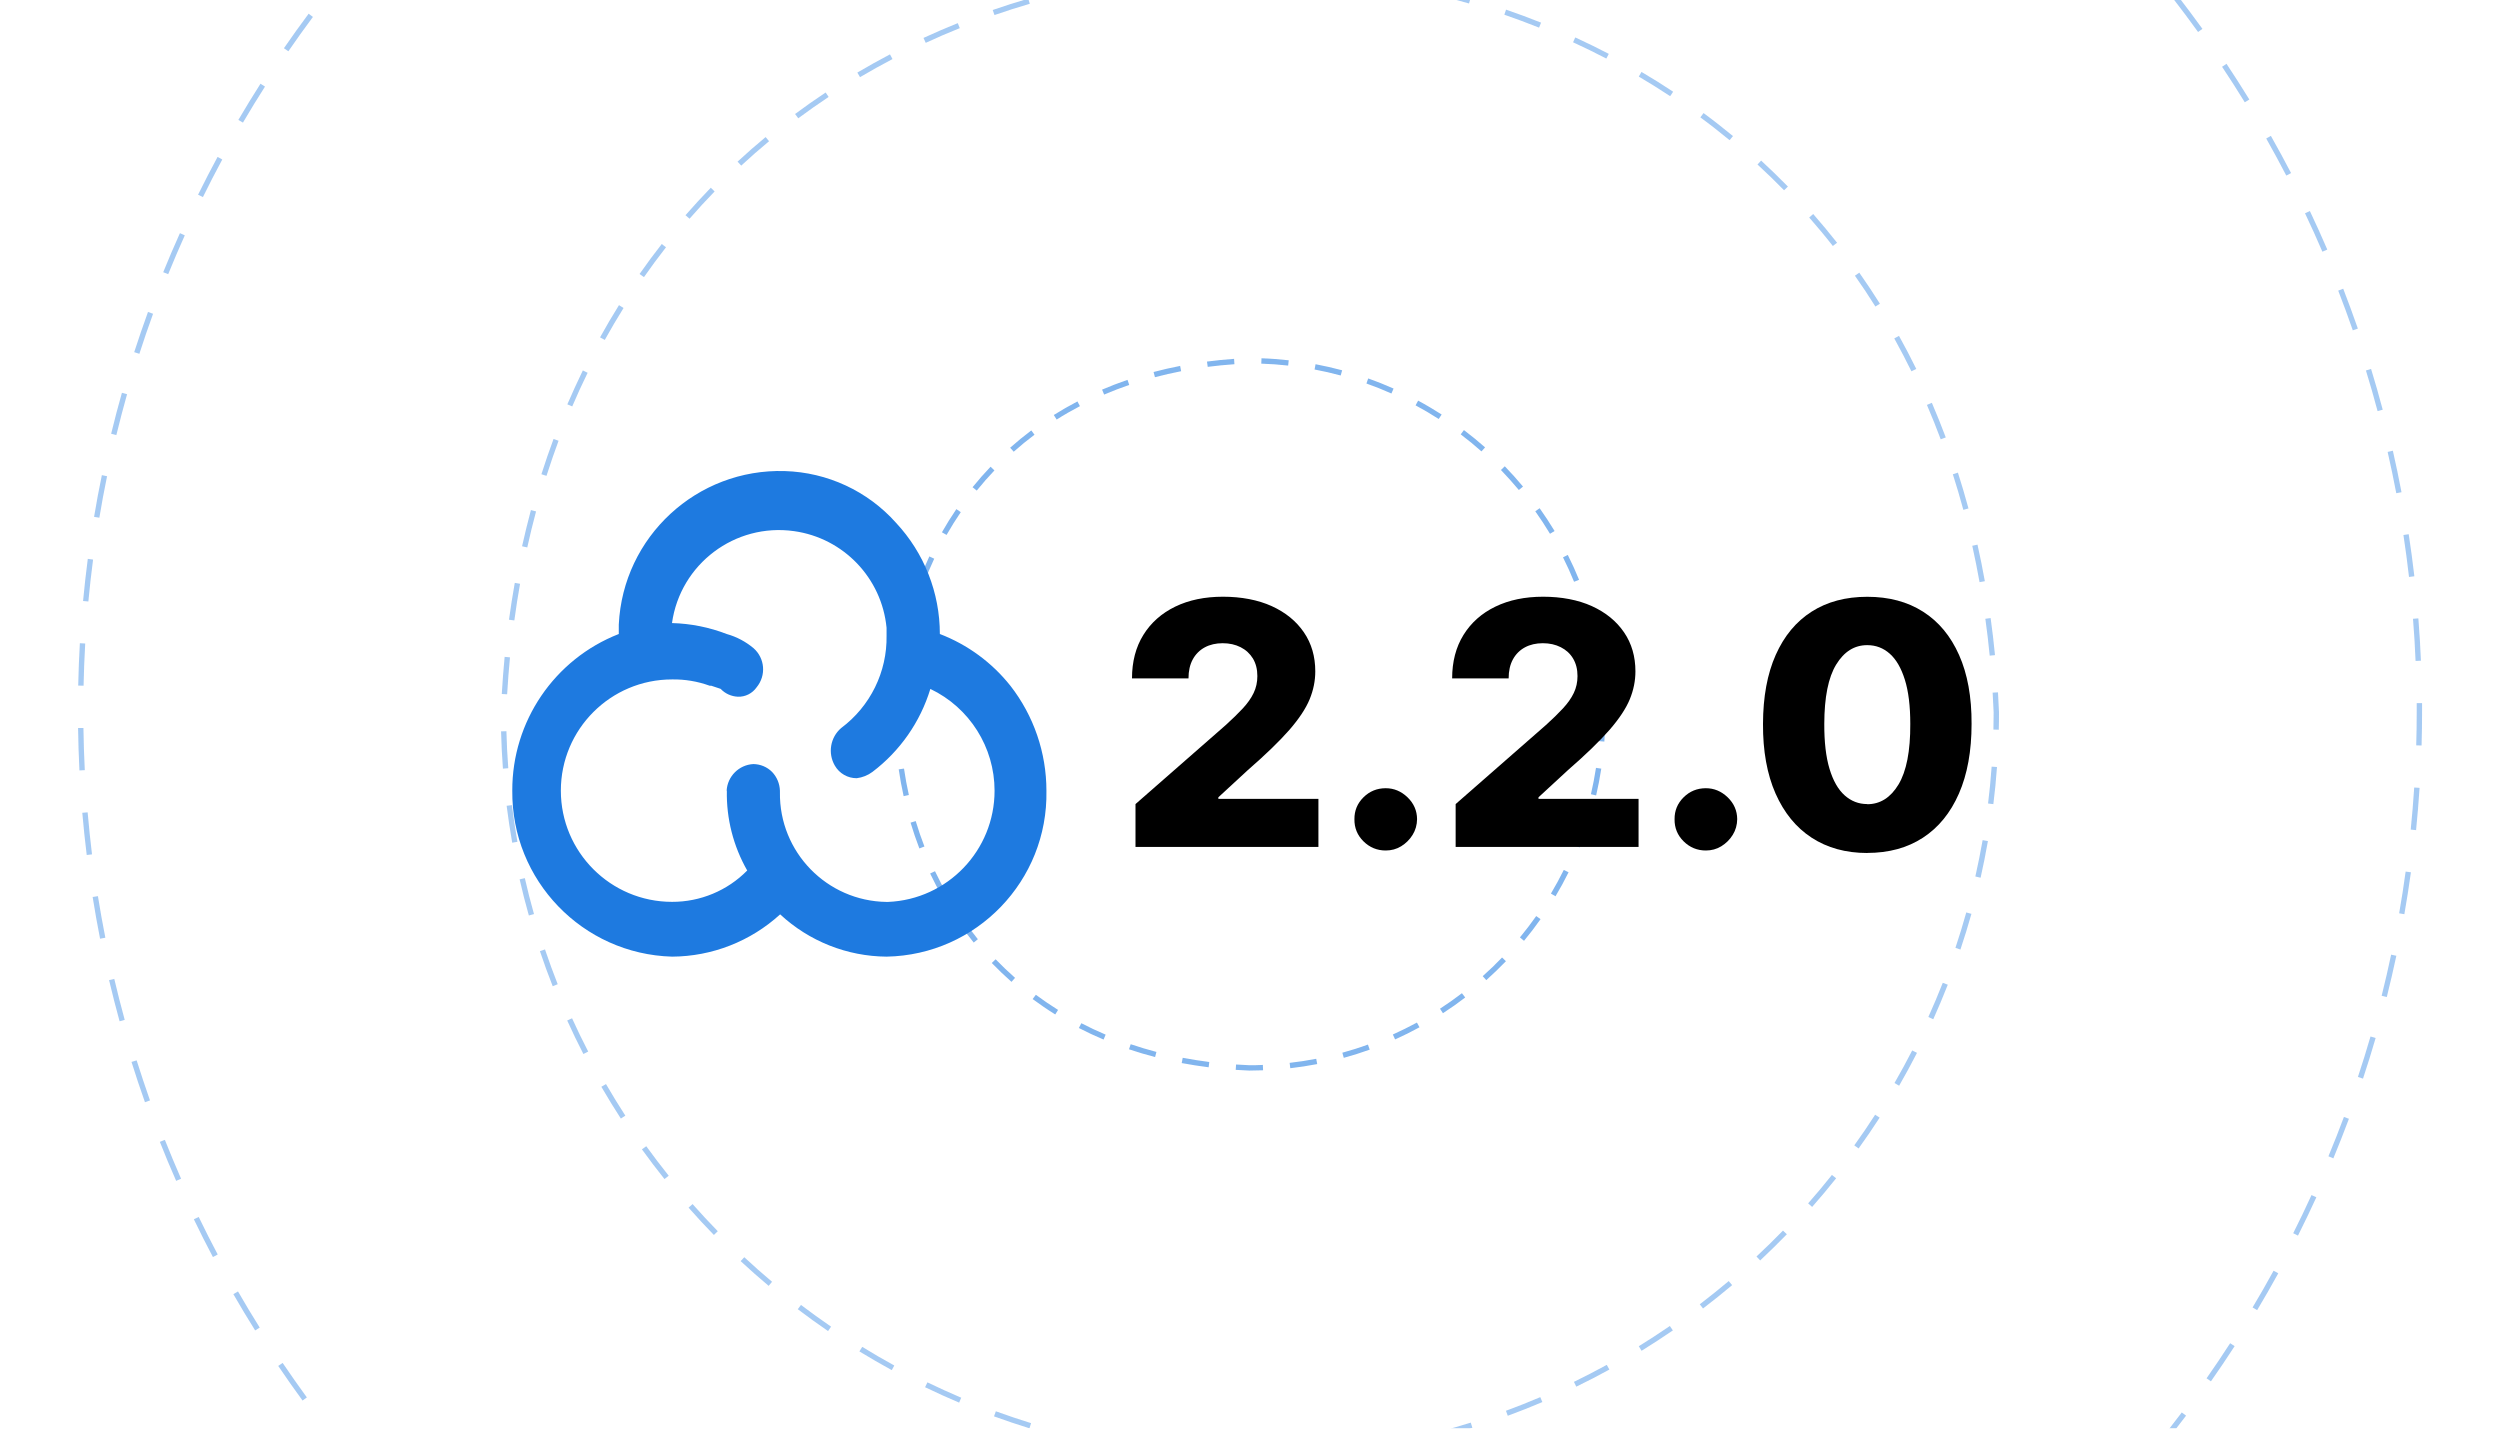 <?xml version="1.0" encoding="UTF-8"?><svg id="Layer_1" xmlns="http://www.w3.org/2000/svg" width="350" height="200" xmlns:xlink="http://www.w3.org/1999/xlink" viewBox="0 0 350 200"><defs><clipPath id="clippath"><rect width="350" height="200" style="fill:none;"/></clipPath></defs><rect width="350" height="200" style="fill:#fff;"/><g><g style="clip-path:url(#clippath);"><g style="opacity:.8;"><g id="line3" style="opacity:.5;"><path d="M175,263.66c-1.98,0-3.98-.04-5.94-.11l.03-.75c1.95,.07,3.94,.11,5.91,.11v.75Zm3.5-.04l-.02-.75c1.96-.04,3.95-.12,5.91-.23l.04,.75c-1.97,.11-3.96,.19-5.93,.23Zm-15.37-.39c-1.97-.14-3.96-.32-5.91-.53l.08-.75c1.94,.21,3.92,.39,5.89,.53l-.05,.75Zm27.22-.29l-.07-.75c1.96-.18,3.94-.4,5.87-.66l.1,.74c-1.95,.25-3.93,.47-5.9,.66Zm-39.03-.99c-1.95-.28-3.92-.61-5.86-.96l.13-.74c1.93,.35,3.89,.67,5.83,.96l-.11,.74Zm50.8-.54l-.12-.74c1.92-.32,3.88-.68,5.81-1.08l.15,.73c-1.94,.4-3.91,.76-5.84,1.08Zm-62.48-1.59c-1.93-.42-3.87-.89-5.77-1.38l.19-.73c1.89,.49,3.83,.95,5.75,1.38l-.16,.73Zm74.11-.79l-.18-.73c1.89-.46,3.82-.96,5.72-1.5l.2,.72c-1.91,.54-3.84,1.04-5.74,1.51Zm-85.61-2.19c-1.89-.56-3.8-1.17-5.68-1.81l.24-.71c1.87,.63,3.77,1.24,5.65,1.8l-.21,.72Zm97.04-1.04l-.23-.71c1.87-.6,3.75-1.25,5.59-1.91l.26,.71c-1.85,.67-3.74,1.32-5.62,1.92Zm-108.32-2.78c-1.84-.7-3.7-1.45-5.52-2.22l.29-.69c1.82,.77,3.67,1.51,5.5,2.21l-.27,.7Zm119.46-1.26l-.28-.7c1.82-.74,3.65-1.51,5.42-2.31l.31,.69c-1.78,.8-3.62,1.58-5.45,2.32Zm-130.42-3.37c-1.79-.83-3.59-1.71-5.35-2.61l.34-.67c1.75,.89,3.54,1.77,5.32,2.6l-.32,.68Zm141.24-1.46l-.33-.67c1.77-.87,3.53-1.78,5.25-2.7l.36,.66c-1.72,.93-3.5,1.84-5.27,2.71Zm-151.83-3.95c-1.71-.95-3.44-1.96-5.14-2.99l.39-.64c1.7,1.03,3.42,2.03,5.12,2.98l-.37,.65Zm162.27-1.66l-.38-.65c1.69-.99,3.39-2.02,5.04-3.07l.4,.63c-1.66,1.05-3.37,2.09-5.06,3.08Zm-172.44-4.5c-1.64-1.08-3.29-2.21-4.91-3.35l.43-.61c1.61,1.14,3.25,2.26,4.89,3.34l-.41,.63Zm182.45-1.85l-.42-.62c1.6-1.1,3.22-2.25,4.81-3.43l.45,.6c-1.59,1.18-3.22,2.34-4.83,3.44Zm-192.14-5.03c-1.56-1.19-3.12-2.43-4.65-3.7l.48-.58c1.52,1.25,3.08,2.49,4.63,3.68l-.46,.6Zm201.67-2.03l-.47-.59c1.53-1.22,3.06-2.48,4.55-3.76l.49,.57c-1.5,1.29-3.04,2.56-4.57,3.78Zm-210.84-5.52c-1.47-1.3-2.94-2.65-4.37-4.02l.52-.54c1.43,1.36,2.9,2.71,4.35,4l-.5,.56Zm219.85-2.21l-.51-.55c1.45-1.33,2.88-2.71,4.27-4.08l.53,.53c-1.39,1.38-2.84,2.76-4.29,4.1Zm-228.45-5.99c-1.38-1.42-2.75-2.87-4.07-4.32l.55-.5c1.31,1.44,2.68,2.89,4.05,4.3l-.54,.52Zm236.88-2.37l-.55-.51c1.34-1.42,2.67-2.9,3.97-4.38l.56,.49c-1.3,1.49-2.64,2.97-3.99,4.4Zm-244.87-6.41c-1.28-1.51-2.54-3.06-3.75-4.6l.59-.46c1.21,1.53,2.46,3.07,3.73,4.58l-.57,.48Zm252.69-2.54l-.58-.47c1.24-1.53,2.47-3.09,3.65-4.66l.6,.45c-1.18,1.57-2.42,3.14-3.66,4.68Zm-260.02-6.79c-1.16-1.59-2.31-3.22-3.41-4.85l.62-.42c1.1,1.62,2.24,3.25,3.39,4.83l-.61,.44Zm267.18-2.69l-.62-.43c1.12-1.6,2.23-3.25,3.3-4.91l.63,.41c-1.08,1.67-2.19,3.32-3.32,4.93Zm-273.82-7.13c-1.04-1.66-2.07-3.37-3.05-5.08l.65-.38c.98,1.7,2,3.41,3.04,5.06l-.64,.4Zm280.28-2.84l-.64-.38c1-1.67,1.99-3.4,2.94-5.14l.66,.36c-.96,1.74-1.95,3.48-2.96,5.16Zm-286.19-7.43c-.92-1.74-1.82-3.51-2.67-5.29l.68-.33c.85,1.76,1.75,3.54,2.66,5.26l-.66,.35Zm291.91-3l-.67-.34c.88-1.76,1.75-3.55,2.56-5.34l.68,.31c-.82,1.79-1.69,3.6-2.57,5.36Zm-297.06-7.67c-.79-1.79-1.56-3.63-2.28-5.46l.7-.28c.72,1.82,1.49,3.65,2.27,5.44l-.69,.3Zm302.01-3.15l-.69-.29c.76-1.83,1.49-3.68,2.17-5.51l.7,.26c-.69,1.84-1.42,3.71-2.18,5.54Zm-306.38-7.87c-.66-1.85-1.29-3.75-1.88-5.63l.72-.22c.59,1.87,1.22,3.76,1.87,5.61l-.71,.25Zm310.53-3.29l-.71-.24c.62-1.86,1.21-3.77,1.76-5.66l.72,.21c-.55,1.9-1.15,3.82-1.77,5.69ZM16.74,142.97c-.52-1.9-1.02-3.84-1.47-5.75l.73-.17c.45,1.91,.94,3.83,1.46,5.73l-.72,.2Zm317.42-3.38l-.73-.18c.48-1.92,.93-3.86,1.33-5.76l.73,.16c-.41,1.91-.86,3.85-1.34,5.78ZM14.01,131.42c-.38-1.93-.73-3.89-1.04-5.84l.74-.12c.31,1.94,.66,3.9,1.04,5.82l-.74,.14Zm322.61-3.43l-.74-.13c.34-1.93,.65-3.9,.91-5.84l.74,.1c-.27,1.95-.58,3.92-.92,5.87ZM12.14,119.69c-.24-1.94-.45-3.93-.62-5.9l.75-.06c.17,1.97,.38,3.94,.61,5.88l-.74,.09Zm326.11-3.47l-.75-.08c.2-1.94,.36-3.93,.49-5.89l.75,.05c-.13,1.97-.29,3.96-.49,5.92ZM11.12,107.86c-.1-1.97-.16-3.97-.19-5.94h.75c.03,1.95,.09,3.94,.19,5.9l-.75,.04Zm327.9-3.49l-.75-.02c.05-1.59,.07-3.2,.07-4.77,0-.38,0-.76,0-1.14h.75c0,.38,0,.76,0,1.14,0,1.58-.02,3.2-.07,4.79ZM11.7,96l-.75-.02c.04-1.97,.12-3.97,.23-5.93l.75,.04c-.11,1.95-.19,3.94-.23,5.91Zm326.48-3.47c-.08-1.95-.2-3.93-.36-5.9l.75-.06c.16,1.98,.28,3.97,.36,5.93l-.75,.03ZM12.38,84.21l-.75-.07c.18-1.96,.41-3.95,.66-5.9l.74,.1c-.25,1.94-.48,3.92-.66,5.87Zm324.88-3.45c-.22-1.95-.49-3.92-.78-5.86l.74-.11c.3,1.95,.56,3.93,.79,5.89l-.74,.09ZM13.91,72.48l-.74-.12c.32-1.94,.69-3.9,1.09-5.84l.73,.15c-.4,1.93-.76,3.88-1.08,5.81Zm321.57-3.42c-.37-1.93-.77-3.88-1.21-5.79l.73-.17c.44,1.92,.84,3.87,1.21,5.81l-.74,.14ZM16.29,60.91l-.73-.18c.46-1.91,.97-3.84,1.51-5.74l.72,.2c-.53,1.89-1.04,3.82-1.5,5.72Zm316.57-3.36c-.5-1.89-1.05-3.8-1.63-5.68l.72-.22c.58,1.89,1.13,3.81,1.63,5.71l-.72,.19ZM19.5,49.53l-.71-.23c.61-1.88,1.26-3.78,1.93-5.63l.71,.26c-.67,1.85-1.32,3.74-1.92,5.61Zm309.89-3.29c-.64-1.85-1.33-3.72-2.04-5.55l.7-.27c.71,1.84,1.4,3.72,2.05,5.58l-.71,.25ZM23.55,38.39l-.7-.28c.74-1.83,1.53-3.67,2.34-5.47l.68,.31c-.81,1.8-1.59,3.63-2.33,5.45Zm301.58-3.16c-.77-1.79-1.58-3.6-2.43-5.37l.68-.32c.85,1.79,1.67,3.6,2.44,5.4l-.69,.3ZM28.4,27.59l-.67-.33c.87-1.77,1.79-3.55,2.73-5.29l.66,.36c-.93,1.73-1.85,3.5-2.71,5.26Zm291.68-3.01c-.9-1.74-1.85-3.49-2.81-5.19l.65-.37c.97,1.71,1.92,3.46,2.83,5.21l-.67,.35ZM34.02,17.17l-.65-.38c1-1.7,2.04-3.41,3.1-5.07l.63,.4c-1.06,1.66-2.1,3.36-3.09,5.05Zm280.25-2.85c-1.03-1.68-2.1-3.35-3.18-4.97l.62-.42c1.08,1.63,2.16,3.31,3.2,5l-.64,.39ZM40.37,7.18l-.62-.43c1.11-1.62,2.28-3.24,3.46-4.83l.6,.45c-1.18,1.58-2.33,3.2-3.44,4.81Zm267.36-2.7c-1.15-1.6-2.34-3.19-3.53-4.73l.59-.46c1.2,1.55,2.39,3.15,3.55,4.75l-.61,.44ZM47.42-2.31l-.59-.47c1.23-1.54,2.51-3.08,3.79-4.57l.57,.49c-1.28,1.49-2.55,3.02-3.78,4.55Zm253.07-2.54c-1.26-1.51-2.56-3.01-3.86-4.47l.56-.5c1.31,1.46,2.62,2.97,3.88,4.49l-.58,.48ZM55.14-11.27l-.55-.51c1.33-1.44,2.72-2.88,4.11-4.28l.53,.53c-1.39,1.4-2.76,2.83-4.09,4.27Zm237.47-2.38c-1.36-1.41-2.77-2.82-4.18-4.18l.52-.54c1.41,1.37,2.83,2.78,4.2,4.2l-.54,.52ZM63.47-19.65l-.51-.55c1.44-1.35,2.92-2.69,4.41-3.98l.49,.57c-1.48,1.29-2.95,2.62-4.39,3.96Zm220.64-2.22c-1.46-1.31-2.96-2.62-4.47-3.87l.48-.58c1.51,1.26,3.02,2.57,4.49,3.89l-.5,.56Zm-211.73-5.54l-.47-.58c1.53-1.24,3.1-2.47,4.68-3.65l.45,.6c-1.57,1.18-3.13,2.4-4.66,3.63Zm202.66-2.04c-1.55-1.2-3.14-2.4-4.73-3.54l.44-.61c1.6,1.15,3.2,2.35,4.76,3.56l-.46,.59Zm-193.21-5.05l-.43-.62c1.61-1.12,3.26-2.23,4.93-3.3l.41,.63c-1.65,1.07-3.3,2.17-4.9,3.29Zm183.62-1.86c-1.63-1.09-3.31-2.17-4.98-3.2l.39-.64c1.68,1.03,3.36,2.11,5,3.21l-.42,.62Zm-173.7-4.53l-.38-.64c1.69-1.01,3.43-2,5.15-2.94l.36,.66c-1.71,.94-3.44,1.92-5.12,2.92Zm163.62-1.68c-1.71-.97-3.46-1.92-5.2-2.83l.35-.67c1.75,.91,3.51,1.87,5.23,2.84l-.37,.65Zm-153.27-3.98l-.34-.67c1.76-.88,3.56-1.74,5.34-2.56l.31,.68c-1.78,.81-3.57,1.67-5.32,2.55Zm142.77-1.48c-1.77-.84-3.59-1.67-5.39-2.44l.3-.69c1.81,.78,3.64,1.61,5.42,2.46l-.32,.68Zm-132.04-3.41l-.29-.69c1.81-.75,3.67-1.48,5.51-2.16l.26,.7c-1.84,.68-3.68,1.41-5.49,2.15Zm121.17-1.28c-1.83-.71-3.71-1.4-5.56-2.05l.25-.71c1.87,.65,3.75,1.34,5.59,2.06l-.27,.7Zm-110.1-2.83l-.24-.71c1.88-.62,3.78-1.21,5.67-1.76l.21,.72c-1.88,.55-3.78,1.13-5.65,1.75Zm98.9-1.06c-1.87-.57-3.78-1.12-5.68-1.63l.19-.72c1.91,.51,3.83,1.06,5.71,1.64l-.22,.72Zm-87.55-2.24l-.18-.73c1.91-.48,3.85-.93,5.78-1.34l.16,.73c-1.92,.41-3.86,.86-5.76,1.33Zm76.14-.81c-1.9-.43-3.85-.84-5.79-1.21l.14-.74c1.94,.37,3.9,.78,5.81,1.22l-.17,.73Zm-64.58-1.65l-.13-.74c1.93-.34,3.91-.65,5.87-.92l.1,.74c-1.95,.27-3.91,.58-5.84,.91Zm52.96-.56c-1.93-.3-3.9-.56-5.86-.79l.09-.75c1.96,.23,3.94,.49,5.88,.79l-.11,.74Zm-41.26-1.05l-.08-.75c1.96-.2,3.95-.36,5.92-.49l.05,.75c-1.96,.13-3.94,.29-5.89,.49Zm29.52-.31c-1.95-.15-3.94-.28-5.9-.36l.03-.75c1.97,.08,3.96,.21,5.92,.36l-.06,.75Zm-17.72-.45l-.02-.75c1.57-.04,3.15-.07,4.72-.07h1.22s0,.75,0,.75h-1.21c-1.56,0-3.14,.02-4.7,.06Z" style="fill:#1e7ae0;"/></g><g id="line2" style="opacity:.5;"><path d="M175.24,204.6h-.24c-1.74,0-3.49-.04-5.22-.13l.04-.75c1.72,.08,3.46,.13,5.19,.13h.24v.75Zm5.23-.14l-.04-.75c1.72-.09,3.46-.22,5.17-.4l.08,.75c-1.72,.18-3.48,.31-5.21,.4Zm-15.9-.37c-1.73-.17-3.47-.39-5.19-.65l.11-.74c1.7,.26,3.43,.47,5.15,.64l-.07,.75Zm26.3-.68l-.11-.74c1.71-.26,3.43-.57,5.11-.91l.15,.73c-1.69,.35-3.42,.65-5.14,.92Zm-36.63-.87c-1.71-.34-3.42-.74-5.1-1.16l.18-.73c1.66,.42,3.36,.81,5.06,1.15l-.15,.73Zm46.87-1.22l-.19-.73c1.67-.43,3.35-.91,4.99-1.42l.22,.72c-1.66,.52-3.35,1-5.03,1.43Zm-56.99-1.36c-1.66-.51-3.33-1.08-4.96-1.67l.26-.71c1.62,.59,3.28,1.15,4.93,1.66l-.22,.72Zm66.97-1.75l-.26-.7c1.6-.59,3.22-1.23,4.81-1.91l.29,.69c-1.6,.68-3.23,1.33-4.85,1.92Zm-76.81-1.84c-1.61-.68-3.21-1.41-4.77-2.16l.33-.68c1.55,.75,3.14,1.47,4.73,2.15l-.29,.69Zm86.4-2.24l-.33-.67c1.54-.75,3.09-1.55,4.6-2.38l.36,.66c-1.52,.84-3.08,1.64-4.64,2.4Zm-95.83-2.31c-1.52-.83-3.05-1.72-4.53-2.62l.39-.64c1.47,.9,2.98,1.78,4.49,2.61l-.36,.66Zm104.97-2.71l-.39-.64c1.46-.9,2.92-1.85,4.35-2.83l.42,.62c-1.43,.98-2.91,1.94-4.38,2.85Zm-113.89-2.76c-1.43-.98-2.86-2.01-4.24-3.06l.45-.6c1.37,1.04,2.79,2.07,4.21,3.04l-.42,.62Zm122.5-3.15l-.46-.6c1.37-1.05,2.73-2.14,4.05-3.25l.48,.57c-1.32,1.11-2.69,2.21-4.08,3.27Zm-130.82-3.18c-1.33-1.12-2.65-2.28-3.92-3.46l.51-.55c1.26,1.17,2.57,2.33,3.89,3.44l-.48,.57Zm138.81-3.56l-.51-.55c1.26-1.17,2.51-2.4,3.71-3.63l.54,.52c-1.21,1.24-2.47,2.47-3.73,3.66Zm-146.47-3.56c-1.21-1.24-2.41-2.53-3.55-3.83l.56-.5c1.14,1.29,2.33,2.57,3.53,3.8l-.54,.52Zm153.75-3.93l-.56-.5c1.13-1.28,2.25-2.62,3.33-3.98l.59,.47c-1.09,1.37-2.22,2.72-3.36,4.01Zm-160.67-3.9c-1.08-1.35-2.14-2.75-3.16-4.16l.61-.44c1.01,1.4,2.07,2.79,3.14,4.13l-.59,.47Zm167.18-4.28l-.61-.44c1.01-1.4,1.99-2.84,2.92-4.29l.63,.41c-.94,1.46-1.93,2.91-2.95,4.32Zm-173.29-4.19c-.94-1.45-1.86-2.95-2.73-4.45l.65-.38c.86,1.49,1.78,2.98,2.71,4.42l-.63,.41Zm178.96-4.6l-.65-.38c.86-1.5,1.7-3.03,2.48-4.56l.67,.34c-.79,1.54-1.63,3.09-2.5,4.6Zm-184.2-4.43c-.79-1.54-1.56-3.12-2.27-4.7l.68-.31c.71,1.57,1.47,3.13,2.26,4.66l-.67,.34Zm188.97-4.88l-.68-.31c.71-1.56,1.38-3.18,2.02-4.79l.7,.27c-.64,1.63-1.32,3.25-2.03,4.83Zm-193.27-4.62c-.64-1.61-1.24-3.27-1.79-4.91l.71-.24c.55,1.63,1.15,3.27,1.78,4.87l-.7,.28Zm197.09-5.13l-.71-.24c.54-1.62,1.06-3.29,1.52-4.96l.72,.2c-.47,1.68-.99,3.36-1.54,5Zm-200.43-4.77c-.47-1.67-.91-3.37-1.29-5.06l.73-.17c.38,1.68,.81,3.37,1.28,5.03l-.72,.2Zm203.24-5.29l-.73-.17c.38-1.69,.72-3.4,1.02-5.09l.74,.13c-.3,1.7-.64,3.43-1.02,5.12Zm-205.57-4.9c-.3-1.71-.56-3.45-.78-5.17l.74-.09c.21,1.71,.47,3.44,.77,5.13l-.74,.13Zm207.36-5.4l-.74-.09c.21-1.71,.38-3.45,.5-5.16l.75,.05c-.12,1.72-.29,3.47-.51,5.2Zm-208.66-4.97c-.13-1.73-.22-3.49-.26-5.22l.75-.02c.04,1.72,.13,3.46,.26,5.18l-.75,.06Zm209.42-5.45l-.75-.02c.02-.8,.03-1.61,.03-2.41-.04-.92-.08-1.84-.14-2.76l.75-.04c.06,.92,.1,1.85,.14,2.79,0,.83,0,1.64-.03,2.45Zm-208.83-4.96l-.75-.04c.1-1.74,.24-3.49,.4-5.2l.75,.07c-.16,1.7-.3,3.44-.4,5.18Zm207.56-5.41c-.17-1.73-.37-3.46-.61-5.16l.74-.1c.24,1.7,.44,3.45,.61,5.19l-.75,.07Zm-206.56-4.93l-.74-.1c.23-1.72,.51-3.46,.81-5.16l.74,.13c-.3,1.69-.57,3.42-.8,5.13Zm205.14-5.36c-.31-1.71-.65-3.42-1.02-5.09l.73-.16c.38,1.68,.72,3.4,1.03,5.12l-.74,.13Zm-203.32-4.86l-.73-.16c.38-1.7,.8-3.41,1.24-5.07l.72,.19c-.44,1.65-.86,3.35-1.23,5.04Zm201.05-5.26c-.45-1.68-.95-3.35-1.47-4.98l.71-.23c.52,1.63,1.02,3.32,1.48,5.01l-.72,.2Zm-198.36-4.76l-.71-.23c.53-1.66,1.1-3.33,1.7-4.94l.7,.26c-.59,1.6-1.16,3.25-1.69,4.91Zm195.19-5.12c-.61-1.63-1.26-3.25-1.93-4.81l.69-.3c.68,1.58,1.33,3.21,1.95,4.85l-.7,.26Zm-191.58-4.6l-.69-.29c.69-1.61,1.42-3.2,2.17-4.75l.67,.33c-.75,1.54-1.48,3.12-2.16,4.72Zm187.48-4.92c-.76-1.55-1.57-3.09-2.4-4.6l.66-.36c.84,1.52,1.66,3.07,2.42,4.63l-.67,.33Zm-182.93-4.39l-.66-.36c.84-1.52,1.73-3.04,2.65-4.51l.64,.4c-.91,1.46-1.79,2.96-2.63,4.47Zm177.89-4.67c-.91-1.46-1.88-2.91-2.87-4.32l.61-.43c1,1.42,1.97,2.88,2.89,4.35l-.64,.4Zm-172.41-4.13l-.61-.43c1-1.43,2.04-2.84,3.11-4.2l.59,.46c-1.06,1.35-2.09,2.76-3.08,4.17Zm166.45-4.35c-1.06-1.36-2.18-2.7-3.31-3.99l.56-.49c1.14,1.3,2.26,2.66,3.34,4.02l-.59,.46Zm-160.06-3.82l-.57-.49c1.14-1.31,2.33-2.6,3.54-3.85l.54,.52c-1.2,1.23-2.38,2.52-3.51,3.82Zm153.23-3.98c-1.2-1.23-2.45-2.44-3.72-3.61l.51-.55c1.28,1.18,2.54,2.4,3.75,3.64l-.54,.52Zm-146-3.46l-.51-.55c1.27-1.18,2.6-2.34,3.93-3.44l.48,.58c-1.33,1.1-2.64,2.25-3.9,3.42Zm138.37-3.56c-1.33-1.09-2.7-2.17-4.09-3.19l.45-.6c1.4,1.03,2.78,2.12,4.12,3.22l-.48,.58Zm-130.38-3.06l-.45-.6c1.39-1.03,2.83-2.05,4.28-3.01l.42,.62c-1.44,.96-2.87,1.96-4.25,2.99Zm122.06-3.1c-1.43-.94-2.91-1.87-4.39-2.74l.38-.65c1.5,.88,2.99,1.81,4.43,2.77l-.41,.62Zm-113.41-2.65l-.38-.65c1.49-.88,3.03-1.74,4.57-2.55l.35,.66c-1.53,.8-3.05,1.65-4.54,2.53Zm104.48-2.61c-1.53-.8-3.09-1.56-4.66-2.28l.31-.68c1.57,.72,3.15,1.5,4.69,2.3l-.35,.67Zm-95.29-2.21l-.31-.68c1.57-.73,3.19-1.42,4.8-2.07l.28,.7c-1.6,.64-3.21,1.33-4.77,2.06Zm85.87-2.12c-1.6-.64-3.24-1.25-4.86-1.81l.24-.71c1.64,.56,3.29,1.18,4.9,1.82l-.28,.7Zm-76.24-1.76l-.25-.71c1.64-.57,3.31-1.1,4.98-1.59l.21,.72c-1.65,.48-3.32,1.01-4.95,1.58ZM205.67,.49c-1.65-.48-3.34-.93-5.02-1.33l.17-.73c1.69,.4,3.39,.85,5.05,1.34l-.21,.72Zm-56.46-1.29l-.17-.73c1.68-.4,3.4-.77,5.11-1.1l.14,.74c-1.7,.32-3.41,.69-5.08,1.09Zm46.37-1.12c-1.69-.32-3.42-.6-5.12-.84l.1-.74c1.72,.24,3.45,.53,5.16,.85l-.14,.74Zm-36.17-.82l-.11-.74c1.72-.24,3.46-.45,5.19-.61l.07,.75c-1.72,.16-3.45,.37-5.16,.61Zm25.89-.62c-1.71-.16-3.45-.28-5.18-.36l.04-.75c1.74,.08,3.49,.2,5.21,.36l-.07,.75Zm-15.56-.35l-.04-.75c1.74-.08,3.5-.12,5.23-.13v.75c-1.72,0-3.46,.04-5.19,.12Z" style="fill:#1e7ae0;"/></g><g id="line1" style="opacity:.7;"><path d="M174.94,149.88h-.07c-.64-.02-1.25-.06-1.87-.1l.05-.75c.6,.04,1.21,.07,1.83,.1,.65,.01,1.28-.01,1.92-.04l.03,.75c-.63,.02-1.26,.04-1.89,.04Zm5.7-.33l-.09-.75c1.24-.14,2.49-.33,3.72-.57l.14,.74c-1.25,.24-2.52,.44-3.77,.58Zm-11.43-.13c-1.27-.16-2.54-.36-3.77-.59l.14-.74c1.21,.23,2.46,.43,3.72,.59l-.09,.74Zm18.92-1.32l-.2-.72c1.2-.33,2.41-.71,3.58-1.14l.25,.71c-1.2,.43-2.42,.82-3.64,1.15Zm-26.41-.11c-1.24-.32-2.47-.69-3.66-1.09l.24-.71c1.17,.4,2.39,.76,3.6,1.08l-.19,.73Zm-7.22-2.45c-1.18-.5-2.34-1.04-3.46-1.62l.35-.67c1.1,.57,2.24,1.11,3.4,1.6l-.29,.69Zm40.81-.03l-.31-.68c1.14-.51,2.27-1.08,3.37-1.67l.36,.66c-1.11,.61-2.26,1.18-3.42,1.7Zm-47.58-3.49c-1.08-.67-2.14-1.4-3.16-2.15l.45-.6c1,.74,2.04,1.45,3.11,2.12l-.4,.64Zm54.28-.17l-.41-.63c1.05-.68,2.08-1.41,3.07-2.17l.46,.6c-1,.77-2.05,1.51-3.12,2.2Zm-60.4-4.39c-.95-.84-1.88-1.73-2.76-2.64l.54-.52c.87,.9,1.78,1.77,2.72,2.6l-.5,.56Zm66.47-.24l-.5-.56c.94-.83,1.85-1.71,2.71-2.61l.54,.52c-.88,.91-1.8,1.8-2.75,2.65Zm-71.76-5.26c-.8-.98-1.57-2.01-2.29-3.06l.62-.42c.71,1.03,1.47,2.04,2.25,3.01l-.58,.47Zm77.05-.24l-.58-.48c.79-.96,1.56-1.97,2.28-2.99l.61,.43c-.73,1.04-1.51,2.06-2.32,3.04Zm-81.38-6.05c-.63-1.1-1.23-2.24-1.77-3.38l.68-.32c.54,1.13,1.12,2.25,1.75,3.33l-.65,.37Zm85.78-.19l-.64-.38c.64-1.07,1.24-2.19,1.8-3.31l.67,.33c-.56,1.14-1.18,2.27-1.83,3.36Zm-89.06-6.7c-.45-1.18-.87-2.4-1.23-3.61l.72-.22c.36,1.2,.77,2.4,1.22,3.56l-.7,.27Zm92.45-.14l-.7-.28c.47-1.16,.89-2.35,1.27-3.54l.71,.23c-.38,1.21-.82,2.42-1.29,3.6Zm-94.65-7.17c-.27-1.24-.51-2.5-.69-3.76l.74-.11c.18,1.24,.41,2.48,.68,3.7l-.73,.16Zm96.95-.11l-.73-.17c.28-1.21,.52-2.45,.71-3.69l.74,.11c-.19,1.26-.44,2.52-.72,3.75Zm-98.06-7.44c-.09-1.27-.14-2.55-.14-3.82h.75c0,1.25,.05,2.51,.14,3.76l-.75,.05Zm99.21-.1l-.75-.06c.09-1.24,.14-2.5,.14-3.76v-.22h.75v.22c0,1.27-.05,2.56-.14,3.81Zm-98.48-7.47l-.75-.05c.09-1.27,.22-2.55,.4-3.8l.74,.11c-.18,1.23-.31,2.49-.4,3.74Zm97.71-.32c-.1-1.25-.25-2.5-.44-3.73l.74-.12c.2,1.25,.35,2.53,.45,3.79l-.75,.06Zm-96.65-7.13l-.73-.16c.27-1.24,.59-2.49,.95-3.7l.72,.21c-.35,1.2-.67,2.42-.93,3.65Zm95.48-.29c-.29-1.22-.63-2.44-1.01-3.62l.71-.23c.39,1.2,.73,2.44,1.03,3.68l-.73,.17Zm-93.35-6.92l-.7-.27c.45-1.19,.95-2.37,1.49-3.52l.68,.32c-.53,1.13-1.02,2.29-1.47,3.46Zm91.05-.24c-.47-1.16-.99-2.31-1.55-3.42l.67-.34c.57,1.13,1.1,2.3,1.58,3.48l-.7,.28Zm-87.85-6.56l-.65-.37c.63-1.11,1.31-2.2,2.02-3.24l.62,.42c-.7,1.03-1.37,2.1-1.99,3.19Zm84.48-.16c-.64-1.07-1.34-2.13-2.06-3.15l.61-.43c.73,1.03,1.44,2.11,2.09,3.19l-.64,.39Zm-80.26-6.05l-.58-.47c.8-.99,1.64-1.95,2.52-2.87l.54,.52c-.86,.9-1.69,1.85-2.48,2.83Zm75.9-.08c-.8-.96-1.65-1.9-2.51-2.8l.54-.52c.88,.91,1.74,1.86,2.55,2.84l-.58,.48Zm-70.72-5.36l-.5-.56c.95-.84,1.94-1.65,2.96-2.42l.45,.6c-1,.75-1.98,1.55-2.91,2.38Zm65.49-.04c-.93-.83-1.91-1.63-2.91-2.39l.45-.6c1.01,.77,2.01,1.58,2.96,2.42l-.5,.56Zm-59.48-4.47l-.4-.63c1.07-.67,2.18-1.31,3.31-1.9l.35,.66c-1.11,.58-2.21,1.21-3.26,1.88Zm53.49-.07c-1.05-.68-2.14-1.32-3.24-1.91l.36-.66c1.12,.6,2.22,1.26,3.29,1.94l-.41,.63Zm-46.84-3.42l-.29-.69c1.15-.49,2.35-.96,3.56-1.37l.24,.71c-1.19,.41-2.37,.86-3.51,1.35Zm40.22-.15c-1.14-.51-2.32-.98-3.5-1.4l.25-.71c1.2,.43,2.39,.9,3.55,1.42l-.3,.69Zm-33.11-2.29l-.19-.72c1.21-.32,2.46-.61,3.72-.85l.14,.74c-1.24,.24-2.47,.52-3.67,.84Zm26.02-.23c-1.21-.33-2.44-.61-3.67-.84l.14-.74c1.25,.24,2.5,.52,3.72,.85l-.2,.72Zm-18.63-1.21l-.1-.74c1.24-.16,2.51-.29,3.79-.38l.05,.75c-1.26,.09-2.53,.21-3.75,.37Zm11.25-.18c-1.24-.14-2.5-.23-3.75-.27l.03-.75c1.27,.04,2.55,.14,3.81,.28l-.08,.75Z" style="fill:#1e7ae0;"/></g></g></g><g><g id="Path_2"><path d="M141.45,96h0c-2.58-3.25-5.99-5.75-9.87-7.24,0-5.78-2.19-11.34-6.14-15.57-3.97-4.45-9.6-7.06-15.57-7.24-12.31-.37-22.65,9.19-23.24,21.49v1.32c-9.02,3.53-14.94,12.24-14.91,21.93-.12,12.55,9.82,22.88,22.37,23.24,5.6-.03,10.99-2.14,15.13-5.92,4.06,3.77,9.38,5.88,14.91,5.92,12.59-.24,22.61-10.64,22.37-23.23,0,0,0,0,0,0,0-5.32-1.77-10.49-5.04-14.69h0Zm-39.69,14.69c-.08,3.92,.91,7.78,2.85,11.18-2.77,2.82-6.57,4.4-10.52,4.39-8.6,0-15.57-6.97-15.57-15.57,0-8.6,6.97-15.57,15.57-15.57,1.79-.03,3.58,.27,5.26,.88h.22l1.32,.44c.63,.67,1.5,1.06,2.41,1.1,1.04,.04,2.03-.46,2.63-1.32h0c1.36-1.65,1.17-4.07-.44-5.48-1.09-.91-2.36-1.59-3.73-1.97-2.45-.95-5.05-1.47-7.68-1.54h0c1.16-8.27,8.82-14.04,17.09-12.87,6.92,.97,12.28,6.57,12.95,13.53v1.1c.09,5.08-2.28,9.9-6.36,12.94-1.52,1.31-1.89,3.52-.88,5.26,.63,1.1,1.81,1.77,3.07,1.76h0c.79-.1,1.55-.4,2.19-.88,3.86-2.92,6.7-6.99,8.11-11.62,5.49,2.62,8.99,8.17,8.99,14.25,0,8.35-6.57,15.22-14.91,15.57h-.22c-8.35-.12-15.03-6.98-14.92-15.34,0-.08,0-.15,0-.23-.03-.98-.42-1.92-1.1-2.63-.7-.7-1.64-1.09-2.63-1.1h0c-2.01,.11-3.62,1.72-3.73,3.73Z" style="fill:#1e7ae0;"/></g><g><path d="M158.97,118.58v-6.01l12.61-11.04c.94-.85,1.75-1.64,2.41-2.35,.66-.71,1.17-1.43,1.52-2.16s.52-1.52,.52-2.37c0-.96-.21-1.77-.62-2.46-.42-.68-.99-1.21-1.72-1.58-.73-.37-1.57-.56-2.51-.56s-1.79,.19-2.51,.58c-.72,.39-1.28,.95-1.68,1.68-.4,.73-.6,1.62-.6,2.67h-7.91c0-2.35,.53-4.38,1.59-6.09s2.55-3.03,4.46-3.96c1.92-.93,4.15-1.39,6.69-1.39s4.9,.44,6.83,1.32,3.43,2.1,4.5,3.67,1.59,3.39,1.59,5.46c0,1.32-.26,2.62-.79,3.91-.53,1.29-1.48,2.72-2.84,4.29-1.37,1.56-3.3,3.44-5.81,5.62l-4.13,3.81v.22h14.01v6.73h-25.58Z"/><path d="M194,119.07c-1.21,0-2.25-.43-3.11-1.28s-1.29-1.89-1.27-3.11c-.01-1.19,.41-2.21,1.27-3.06,.86-.85,1.9-1.27,3.11-1.27,1.15,0,2.16,.42,3.05,1.27,.88,.85,1.33,1.87,1.34,3.06-.01,.81-.22,1.55-.63,2.21-.41,.66-.95,1.19-1.6,1.59s-1.38,.59-2.15,.59Z"/><path d="M203.79,118.58v-6.01l12.61-11.04c.95-.85,1.75-1.64,2.41-2.35,.66-.71,1.17-1.43,1.52-2.16s.52-1.52,.52-2.37c0-.96-.21-1.77-.62-2.46s-.99-1.21-1.72-1.58-1.57-.56-2.51-.56-1.79,.19-2.51,.58c-.72,.39-1.28,.95-1.68,1.68-.4,.73-.6,1.62-.6,2.67h-7.91c0-2.35,.53-4.38,1.59-6.09s2.54-3.03,4.46-3.96c1.92-.93,4.15-1.39,6.69-1.39s4.9,.44,6.83,1.32,3.43,2.1,4.5,3.67,1.59,3.39,1.59,5.46c0,1.32-.26,2.62-.79,3.91-.53,1.29-1.48,2.72-2.84,4.29-1.37,1.56-3.3,3.44-5.81,5.62l-4.13,3.81v.22h14.01v6.73h-25.58Z"/><path d="M238.82,119.07c-1.21,0-2.25-.43-3.11-1.28s-1.29-1.89-1.27-3.11c-.01-1.19,.41-2.21,1.27-3.06,.86-.85,1.9-1.27,3.11-1.27,1.15,0,2.16,.42,3.05,1.27,.88,.85,1.33,1.87,1.34,3.06-.01,.81-.22,1.55-.63,2.21-.41,.66-.95,1.19-1.6,1.59s-1.38,.59-2.15,.59Z"/><path d="M261.42,119.42c-3.01,0-5.61-.72-7.8-2.15s-3.86-3.5-5.05-6.19c-1.18-2.69-1.77-5.94-1.75-9.73,.01-3.79,.6-7.01,1.78-9.66,1.18-2.65,2.85-4.67,5.03-6.06,2.18-1.39,4.77-2.08,7.79-2.08s5.62,.69,7.8,2.08c2.19,1.39,3.87,3.41,5.05,6.07,1.18,2.65,1.77,5.87,1.75,9.65,0,3.8-.59,7.05-1.77,9.75-1.18,2.7-2.86,4.76-5.04,6.18s-4.78,2.13-7.8,2.13Zm0-6.83c1.8,0,3.26-.92,4.37-2.76,1.11-1.84,1.67-4.67,1.65-8.48,0-2.5-.25-4.56-.76-6.19-.51-1.63-1.21-2.84-2.11-3.64s-1.95-1.2-3.16-1.2c-1.79,0-3.23,.9-4.34,2.71s-1.66,4.58-1.67,8.31c-.01,2.53,.23,4.63,.73,6.29s1.21,2.91,2.12,3.72,1.96,1.22,3.16,1.22Z"/></g></g></g></svg>